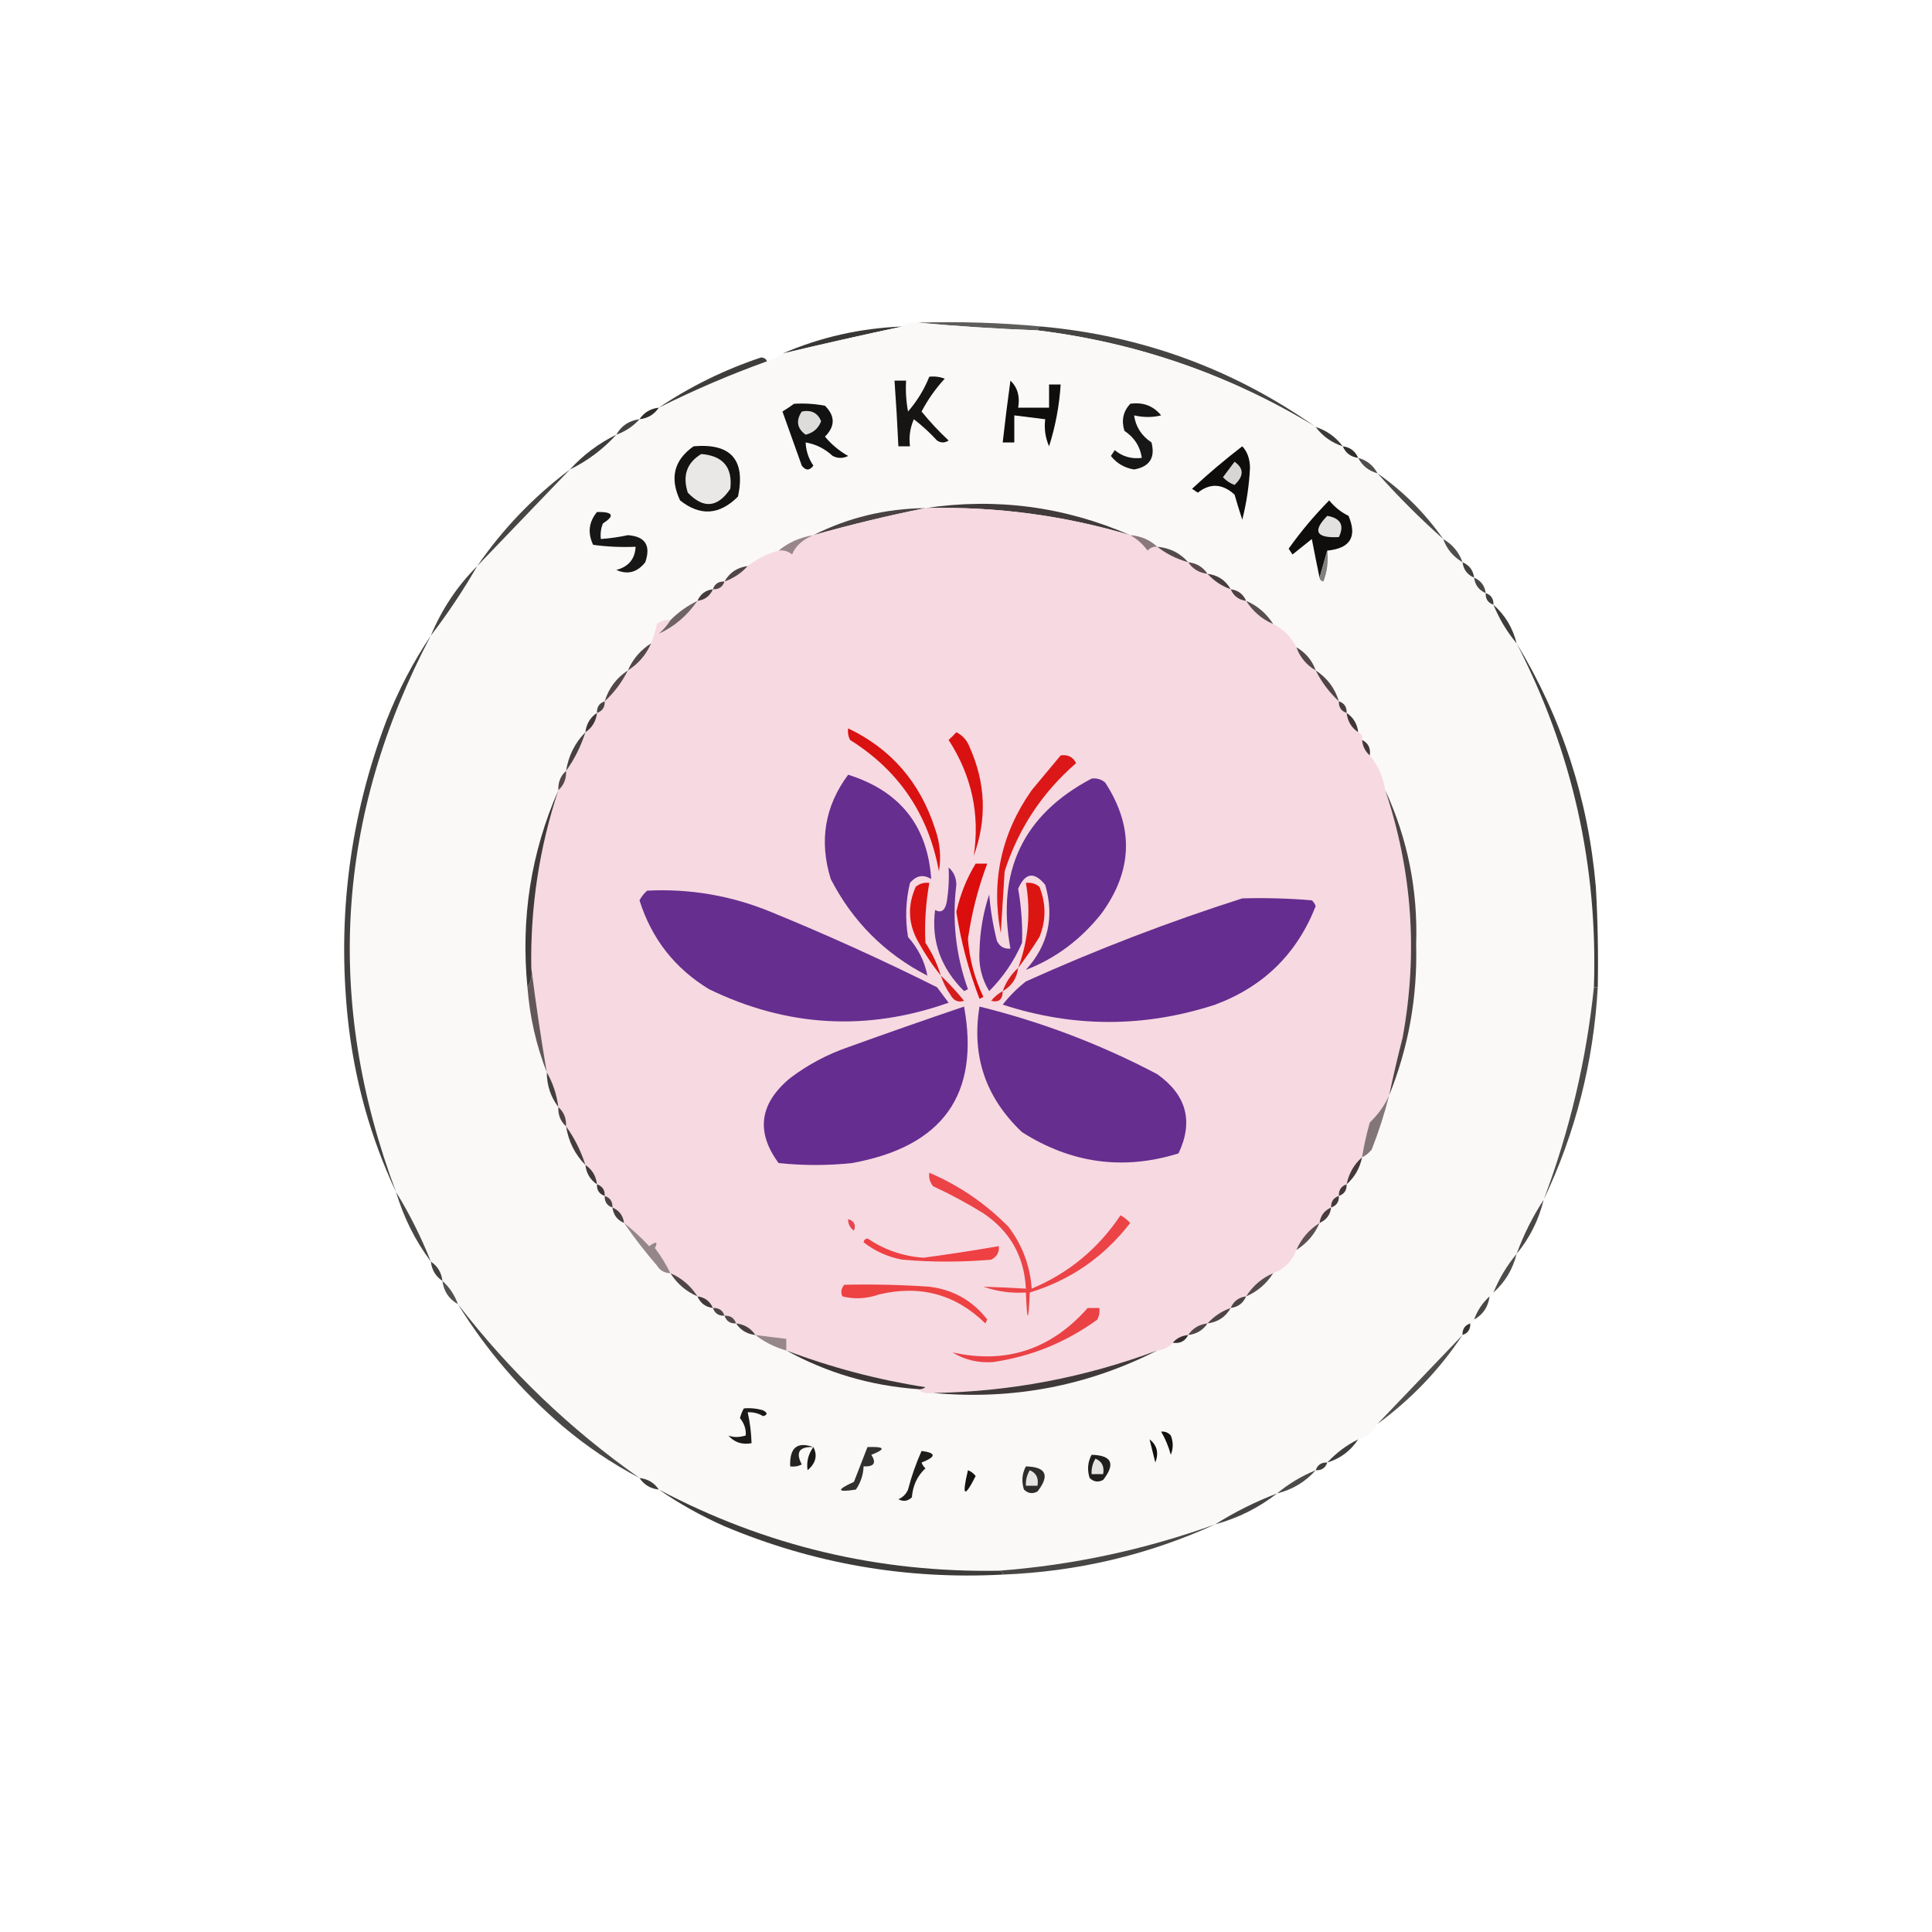 <?xml version="1.0" encoding="UTF-8"?> <svg xmlns="http://www.w3.org/2000/svg" xmlns:xlink="http://www.w3.org/1999/xlink" width="500px" height="500px" style="shape-rendering:geometricPrecision; text-rendering:geometricPrecision; image-rendering:optimizeQuality; fill-rule:evenodd; clip-rule:evenodd"><g><path style="opacity:1" fill="#5e5d5b" d="M 237.5,83.5 C 248.346,83.172 259.013,83.506 269.5,84.5C 268.833,84.5 268.5,84.833 268.5,85.5C 257.997,85.101 247.664,84.435 237.5,83.5 Z"></path></g><g><path style="opacity:1" fill="#383736" d="M 233.5,84.5 C 223.268,86.683 212.935,89.016 202.5,91.5C 212.28,87.274 222.613,84.941 233.5,84.5 Z"></path></g><g><path style="opacity:1" fill="#464443" d="M 268.5,85.5 C 268.5,84.833 268.833,84.5 269.5,84.5C 295.61,86.866 319.277,95.533 340.5,110.5C 318.345,97.003 294.345,88.67 268.5,85.5 Z"></path></g><g><path style="opacity:1" fill="#faf9f7" d="M 237.5,83.5 C 247.664,84.435 257.997,85.101 268.5,85.5C 294.345,88.67 318.345,97.003 340.5,110.5C 342.296,112.9 344.63,114.567 347.5,115.5C 348.262,117.262 349.596,118.262 351.5,118.5C 352.539,120.531 354.205,121.864 356.5,122.5C 361.785,128.452 367.452,134.119 373.5,139.5C 374.419,142.089 376.086,144.089 378.5,145.5C 378.738,147.404 379.738,148.738 381.5,149.5C 381.738,151.404 382.738,152.738 384.5,153.5C 384.427,155.027 385.094,156.027 386.5,156.5C 388,160.173 390,163.506 392.5,166.5C 406.886,194.383 413.553,224.049 412.5,255.5C 410.554,274.288 406.221,292.622 399.5,310.5C 396.659,314.849 394.326,319.516 392.5,324.5C 390,327.494 388,330.827 386.5,334.5C 386.5,335.167 386.167,335.5 385.5,335.5C 383.674,337.147 382.34,339.147 381.5,341.5C 381.5,342.167 381.167,342.5 380.5,342.5C 379.094,342.973 378.427,343.973 378.5,345.5C 371.194,353.14 363.861,360.807 356.5,368.5C 355.421,370.543 353.754,371.876 351.5,372.5C 348.467,374.016 345.8,376.016 343.5,378.5C 341.973,378.427 340.973,379.094 340.5,380.5C 336.827,382 333.494,384 330.5,386.5C 324.849,388.659 319.516,391.326 314.5,394.5C 296.26,401.064 277.594,405.064 258.5,406.5C 227.322,407.038 197.989,400.038 170.5,385.5C 169.341,383.75 167.674,382.75 165.5,382.5C 147.579,369.914 131.912,354.914 118.5,337.5C 117.66,335.147 116.326,333.147 114.5,331.5C 114.25,329.326 113.25,327.659 111.5,326.5C 109.008,320.182 106.008,314.182 102.5,308.5C 83.946,259.129 86.946,211.129 111.5,164.5C 115.885,158.777 119.885,152.777 123.5,146.5C 131.472,138.193 139.472,129.86 147.5,121.5C 152.071,119.262 156.071,116.262 159.5,112.5C 161.853,111.66 163.853,110.326 165.5,108.5C 167.674,108.25 169.341,107.25 170.5,105.5C 179.601,100.949 188.935,96.949 198.5,93.5C 199.995,93.011 201.329,92.345 202.5,91.5C 212.935,89.016 223.268,86.683 233.5,84.5C 234.568,83.566 235.901,83.232 237.5,83.5 Z"></path></g><g><path style="opacity:1" fill="#0f0e0d" d="M 261.5,98.5 C 263.344,100.279 264.01,102.612 263.5,105.5C 266.167,105.5 268.833,105.5 271.5,105.5C 271.5,103.5 271.5,101.5 271.5,99.5C 272.5,99.5 273.5,99.5 274.5,99.5C 274.15,104.973 273.15,110.306 271.5,115.5C 270.526,113.257 270.192,110.924 270.5,108.5C 267.833,108.167 265.167,107.833 262.5,107.5C 262.5,109.833 262.5,112.167 262.5,114.5C 261.5,114.5 260.5,114.5 259.5,114.5C 260.094,109.154 260.761,103.82 261.5,98.5 Z"></path></g><g><path style="opacity:1" fill="#3f3d3c" d="M 198.5,93.5 C 188.935,96.949 179.601,100.949 170.5,105.5C 178.657,100.005 187.491,95.672 197,92.5C 197.765,92.57 198.265,92.903 198.5,93.5 Z"></path></g><g><path style="opacity:1" fill="#131212" d="M 205.5,104.5 C 208.187,104.336 210.854,104.503 213.5,105C 216.167,107.667 216.167,110.333 213.5,113C 215.208,115.043 217.208,116.71 219.5,118C 218.167,118.667 216.833,118.667 215.5,118C 213.473,116.121 211.14,114.954 208.5,114.5C 208.586,116.677 209.253,118.677 210.5,120.5C 209.5,121.833 208.5,121.833 207.5,120.5C 205.832,115.822 204.165,111.155 202.5,106.5C 203.602,105.824 204.602,105.158 205.5,104.5 Z"></path></g><g><path style="opacity:1" fill="#161514" d="M 240.5,97.5 C 241.873,97.343 243.207,97.51 244.5,98C 242.131,100.57 240.131,103.404 238.5,106.5C 240.65,109.151 242.983,111.651 245.5,114C 244.5,114.667 243.5,114.667 242.5,114C 240.65,111.982 238.65,110.149 236.5,108.5C 235.526,110.743 235.192,113.076 235.5,115.5C 234.5,115.5 233.5,115.5 232.5,115.5C 232.24,109.828 231.907,104.161 231.5,98.5C 232.5,98.5 233.5,98.5 234.5,98.5C 234.336,101.187 234.503,103.854 235,106.5C 237.358,103.778 239.191,100.778 240.5,97.5 Z"></path></g><g><path style="opacity:1" fill="#2d2c2a" d="M 170.5,105.5 C 169.341,107.25 167.674,108.25 165.5,108.5C 166.659,106.75 168.326,105.75 170.5,105.5 Z"></path></g><g><path style="opacity:1" fill="#dddcdb" d="M 207.5,106.5 C 209.948,106.01 211.615,106.843 212.5,109C 211.831,110.847 210.497,112.014 208.5,112.5C 206.261,110.867 205.928,108.867 207.5,106.5 Z"></path></g><g><path style="opacity:1" fill="#454342" d="M 165.5,108.5 C 163.853,110.326 161.853,111.66 159.5,112.5C 160.802,110.178 162.802,108.845 165.5,108.5 Z"></path></g><g><path style="opacity:1" fill="#3c3a39" d="M 340.5,110.5 C 343.37,111.433 345.704,113.1 347.5,115.5C 344.63,114.567 342.296,112.9 340.5,110.5 Z"></path></g><g><path style="opacity:1" fill="#181717" d="M 292.5,104.5 C 295.798,104.016 298.464,105.016 300.5,107.5C 298.282,108.057 295.949,108.057 293.5,107.5C 293.918,110.439 295.418,112.772 298,114.5C 299.025,118.45 297.525,120.783 293.5,121.5C 291.016,121.094 289.016,119.927 287.5,118C 287.833,117.5 288.167,117 288.5,116.5C 290.51,118.171 292.843,118.838 295.5,118.5C 295.082,115.561 293.582,113.228 291,111.5C 290.167,108.829 290.667,106.496 292.5,104.5 Z"></path></g><g><path style="opacity:1" fill="#312f2e" d="M 347.5,115.5 C 349.404,115.738 350.738,116.738 351.5,118.5C 349.596,118.262 348.262,117.262 347.5,115.5 Z"></path></g><g><path style="opacity:1" fill="#3d3c3b" d="M 159.5,112.5 C 156.071,116.262 152.071,119.262 147.5,121.5C 150.929,117.738 154.929,114.738 159.5,112.5 Z"></path></g><g><path style="opacity:1" fill="#141312" d="M 179.5,115.5 C 189.157,114.658 192.99,118.991 191,128.5C 186.209,133.311 181.209,133.644 176,129.5C 173.267,123.722 174.434,119.056 179.5,115.5 Z"></path></g><g><path style="opacity:1" fill="#504d4c" d="M 351.5,118.5 C 353.754,119.124 355.421,120.457 356.5,122.5C 354.205,121.864 352.539,120.531 351.5,118.5 Z"></path></g><g><path style="opacity:1" fill="#e9e8e7" d="M 181.5,117.5 C 187.134,117.963 189.634,120.963 189,126.5C 185.728,131.403 182.061,131.737 178,127.5C 176.581,123.082 177.748,119.749 181.5,117.5 Z"></path></g><g><path style="opacity:1" fill="#0f0d0c" d="M 321.5,115.5 C 322.787,116.871 323.453,118.705 323.5,121C 323.283,125.57 322.616,130.07 321.5,134.5C 320.779,132.314 320.113,130.147 319.5,128C 316.355,125.149 313.188,124.982 310,127.5C 309.5,127.167 309,126.833 308.5,126.5C 312.719,122.578 317.052,118.911 321.5,115.5 Z"></path></g><g><path style="opacity:1" fill="#d7d6d4" d="M 319.5,119.5 C 321.951,121.21 321.951,123.21 319.5,125.5C 318.328,125.081 317.328,124.415 316.5,123.5C 317.524,122.148 318.524,120.815 319.5,119.5 Z"></path></g><g><path style="opacity:1" fill="#4c4a49" d="M 356.5,122.5 C 363.167,127.167 368.833,132.833 373.5,139.5C 367.452,134.119 361.785,128.452 356.5,122.5 Z"></path></g><g><path style="opacity:1" fill="#474544" d="M 147.5,121.5 C 139.472,129.86 131.472,138.193 123.5,146.5C 130.126,136.874 138.126,128.54 147.5,121.5 Z"></path></g><g><path style="opacity:1" fill="#494142" d="M 239.5,131.5 C 229.851,133.434 220.185,135.768 210.5,138.5C 219.522,133.946 229.188,131.613 239.5,131.5 Z"></path></g><g><path style="opacity:1" fill="#413a3b" d="M 239.5,131.5 C 257.811,128.761 275.478,131.094 292.5,138.5C 275.231,133.353 257.564,131.02 239.5,131.5 Z"></path></g><g><path style="opacity:1" fill="#181717" d="M 154.5,132.5 C 158.701,132.442 159.201,133.442 156,135.5C 155.51,136.793 155.343,138.127 155.5,139.5C 157.848,139.33 160.182,138.997 162.5,138.5C 166.989,138.833 168.489,141.167 167,145.5C 164.934,148.132 162.434,148.799 159.5,147.5C 162.663,146.676 164.33,144.676 164.5,141.5C 160.818,141.665 157.152,141.499 153.5,141C 152.041,137.929 152.374,135.096 154.5,132.5 Z"></path></g><g><path style="opacity:1" fill="#f7d9e1" d="M 239.5,131.5 C 257.564,131.02 275.231,133.353 292.5,138.5C 294.25,139.473 295.75,140.807 297,142.5C 297.671,141.748 298.504,141.414 299.5,141.5C 301.849,143.341 304.515,144.674 307.5,145.5C 308.659,147.25 310.326,148.25 312.5,148.5C 314.147,150.326 316.147,151.66 318.5,152.5C 319.262,154.262 320.596,155.262 322.5,155.5C 324.239,158.243 326.573,160.243 329.5,161.5C 332.167,162.833 334.167,164.833 335.5,167.5C 336.419,170.089 338.086,172.089 340.5,173.5C 342.016,176.533 344.016,179.2 346.5,181.5C 346.427,183.027 347.094,184.027 348.5,184.5C 348.75,186.674 349.75,188.341 351.5,189.5C 352.338,189.842 352.672,190.508 352.5,191.5C 352.66,193.153 353.326,194.486 354.5,195.5C 356.625,198.088 357.958,201.088 358.5,204.5C 365.484,225.36 366.984,246.694 363,268.5C 361.725,273.487 360.559,278.487 359.5,283.5C 358.333,286.079 356.666,288.413 354.5,290.5C 353.647,293.478 352.981,296.478 352.5,299.5C 350.412,301.336 349.079,303.669 348.5,306.5C 347.094,306.973 346.427,307.973 346.5,309.5C 345.094,309.973 344.427,310.973 344.5,312.5C 342.738,313.262 341.738,314.596 341.5,316.5C 338.757,318.239 336.757,320.573 335.5,323.5C 334.386,326.404 332.386,328.404 329.5,329.5C 326.573,330.757 324.239,332.757 322.5,335.5C 320.596,335.738 319.262,336.738 318.5,338.5C 316.147,339.34 314.147,340.674 312.5,342.5C 310.326,342.75 308.659,343.75 307.5,345.5C 305.847,345.66 304.514,346.326 303.5,347.5C 302.486,348.674 301.153,349.34 299.5,349.5C 280.706,356.514 261.373,360.181 241.5,360.5C 239.901,360.768 238.568,360.434 237.5,359.5C 238.239,359.631 238.906,359.464 239.5,359C 227.137,357.076 215.137,353.91 203.5,349.5C 203.5,348.5 203.5,347.5 203.5,346.5C 200.833,346.167 198.167,345.833 195.5,345.5C 194.341,343.75 192.674,342.75 190.5,342.5C 190.027,341.094 189.027,340.427 187.5,340.5C 187.027,339.094 186.027,338.427 184.5,338.5C 183.738,336.738 182.404,335.738 180.5,335.5C 178.761,332.757 176.427,330.757 173.5,329.5C 172.383,327.196 171.05,325.029 169.5,323C 170.34,321.334 169.84,321.167 168,322.5C 165.963,320.294 163.797,318.294 161.5,316.5C 161.262,314.596 160.262,313.262 158.5,312.5C 158.573,310.973 157.906,309.973 156.5,309.5C 156.573,307.973 155.906,306.973 154.5,306.5C 154.25,304.326 153.25,302.659 151.5,301.5C 150.341,297.849 148.674,294.515 146.5,291.5C 146.598,289.447 145.931,287.78 144.5,286.5C 144.072,283.215 143.072,280.215 141.5,277.5C 139.962,268.393 138.628,259.393 137.5,250.5C 137.236,234.753 139.569,219.42 144.5,204.5C 145.931,203.22 146.598,201.553 146.5,199.5C 148.674,196.485 150.341,193.151 151.5,189.5C 153.25,188.341 154.25,186.674 154.5,184.5C 155.906,184.027 156.573,183.027 156.5,181.5C 158.984,179.2 160.984,176.533 162.5,173.5C 165.243,171.761 167.243,169.427 168.5,166.5C 169.148,164.914 169.648,163.247 170,161.5C 171.011,160.663 172.178,160.33 173.5,160.5C 172.71,161.794 171.71,162.961 170.5,164C 174.481,162.206 177.814,159.373 180.5,155.5C 182.404,155.262 183.738,154.262 184.5,152.5C 186.027,152.573 187.027,151.906 187.5,150.5C 189.853,149.66 191.853,148.326 193.5,146.5C 195.891,144.638 198.558,143.304 201.5,142.5C 202.822,142.33 203.989,142.663 205,143.5C 205.826,141.375 207.659,139.708 210.5,138.5C 220.185,135.768 229.851,133.434 239.5,131.5 Z"></path></g><g><path style="opacity:1" fill="#0f0e0d" d="M 343.5,142.5 C 342.833,144.833 342.167,147.167 341.5,149.5C 340.834,146.311 340.167,142.977 339.5,139.5C 337.833,140.833 336.167,142.167 334.5,143.5C 334.167,143 333.833,142.5 333.5,142C 336.639,137.574 340.139,133.407 344,129.5C 345.378,131.213 347.045,132.547 349,133.5C 351.289,138.913 349.456,141.913 343.5,142.5 Z"></path></g><g><path style="opacity:1" fill="#e2e1e0" d="M 343.5,133.5 C 346.966,134.109 347.966,135.942 346.5,139C 340.591,139.306 339.591,137.473 343.5,133.5 Z"></path></g><g><path style="opacity:1" fill="#98868a" d="M 210.5,138.5 C 207.659,139.708 205.826,141.375 205,143.5C 203.989,142.663 202.822,142.33 201.5,142.5C 204.088,140.375 207.088,139.042 210.5,138.5 Z"></path></g><g><path style="opacity:1" fill="#89797c" d="M 292.5,138.5 C 295.241,138.707 297.574,139.707 299.5,141.5C 298.504,141.414 297.671,141.748 297,142.5C 295.75,140.807 294.25,139.473 292.5,138.5 Z"></path></g><g><path style="opacity:1" fill="#524a4b" d="M 299.5,141.5 C 302.754,141.794 305.421,143.127 307.5,145.5C 304.515,144.674 301.849,143.341 299.5,141.5 Z"></path></g><g><path style="opacity:1" fill="#4f4d4c" d="M 373.5,139.5 C 375.914,140.911 377.581,142.911 378.5,145.5C 376.086,144.089 374.419,142.089 373.5,139.5 Z"></path></g><g><path style="opacity:1" fill="#584a4c" d="M 307.5,145.5 C 309.674,145.75 311.341,146.75 312.5,148.5C 310.326,148.25 308.659,147.25 307.5,145.5 Z"></path></g><g><path style="opacity:1" fill="#42403e" d="M 378.5,145.5 C 380.262,146.262 381.262,147.596 381.5,149.5C 379.738,148.738 378.738,147.404 378.5,145.5 Z"></path></g><g><path style="opacity:1" fill="#4f4647" d="M 193.5,146.5 C 191.853,148.326 189.853,149.66 187.5,150.5C 188.802,148.178 190.802,146.845 193.5,146.5 Z"></path></g><g><path style="opacity:1" fill="#82807f" d="M 343.5,142.5 C 343.813,145.247 343.48,147.914 342.5,150.5C 341.893,150.376 341.56,150.043 341.5,149.5C 342.167,147.167 342.833,144.833 343.5,142.5 Z"></path></g><g><path style="opacity:1" fill="#463e3f" d="M 312.5,148.5 C 315.198,148.845 317.198,150.178 318.5,152.5C 316.147,151.66 314.147,150.326 312.5,148.5 Z"></path></g><g><path style="opacity:1" fill="#484746" d="M 381.5,149.5 C 383.262,150.262 384.262,151.596 384.5,153.5C 382.738,152.738 381.738,151.404 381.5,149.5 Z"></path></g><g><path style="opacity:1" fill="#514446" d="M 187.5,150.5 C 187.027,151.906 186.027,152.573 184.5,152.5C 184.973,151.094 185.973,150.427 187.5,150.5 Z"></path></g><g><path style="opacity:1" fill="#453c3d" d="M 184.5,152.5 C 183.738,154.262 182.404,155.262 180.5,155.5C 181.262,153.738 182.596,152.738 184.5,152.5 Z"></path></g><g><path style="opacity:1" fill="#4b4142" d="M 318.5,152.5 C 320.404,152.738 321.738,153.738 322.5,155.5C 320.596,155.262 319.262,154.262 318.5,152.5 Z"></path></g><g><path style="opacity:1" fill="#413f3e" d="M 384.5,153.5 C 385.906,153.973 386.573,154.973 386.5,156.5C 385.094,156.027 384.427,155.027 384.5,153.5 Z"></path></g><g><path style="opacity:1" fill="#454341" d="M 123.5,146.5 C 119.885,152.777 115.885,158.777 111.5,164.5C 114.331,157.679 118.331,151.679 123.5,146.5 Z"></path></g><g><path style="opacity:1" fill="#574f4f" d="M 322.5,155.5 C 325.427,156.757 327.761,158.757 329.5,161.5C 326.573,160.243 324.239,158.243 322.5,155.5 Z"></path></g><g><path style="opacity:1" fill="#3d3c3a" d="M 386.5,156.5 C 389.502,159.161 391.502,162.495 392.5,166.5C 390,163.506 388,160.173 386.5,156.5 Z"></path></g><g><path style="opacity:1" fill="#6f6365" d="M 180.5,155.5 C 177.814,159.373 174.481,162.206 170.5,164C 171.71,162.961 172.71,161.794 173.5,160.5C 175.573,158.42 177.907,156.754 180.5,155.5 Z"></path></g><g><path style="opacity:1" fill="#524749" d="M 168.5,166.5 C 167.243,169.427 165.243,171.761 162.5,173.5C 163.757,170.573 165.757,168.239 168.5,166.5 Z"></path></g><g><path style="opacity:1" fill="#534749" d="M 335.5,167.5 C 337.914,168.911 339.581,170.911 340.5,173.5C 338.086,172.089 336.419,170.089 335.5,167.5 Z"></path></g><g><path style="opacity:1" fill="#504546" d="M 340.5,173.5 C 343.471,175.443 345.471,178.109 346.5,181.5C 344.016,179.2 342.016,176.533 340.5,173.5 Z"></path></g><g><path style="opacity:1" fill="#544749" d="M 162.5,173.5 C 160.984,176.533 158.984,179.2 156.5,181.5C 157.529,178.109 159.529,175.443 162.5,173.5 Z"></path></g><g><path style="opacity:1" fill="#403f3d" d="M 392.5,166.5 C 404.199,185.768 411.033,206.768 413,229.5C 413.5,238.16 413.666,246.827 413.5,255.5C 413.167,255.5 412.833,255.5 412.5,255.5C 413.553,224.049 406.886,194.383 392.5,166.5 Z"></path></g><g><path style="opacity:1" fill="#494444" d="M 156.5,181.5 C 156.573,183.027 155.906,184.027 154.5,184.5C 154.427,182.973 155.094,181.973 156.5,181.5 Z"></path></g><g><path style="opacity:1" fill="#453d3e" d="M 346.5,181.5 C 347.906,181.973 348.573,182.973 348.5,184.5C 347.094,184.027 346.427,183.027 346.5,181.5 Z"></path></g><g><path style="opacity:1" fill="#403537" d="M 154.5,184.5 C 154.25,186.674 153.25,188.341 151.5,189.5C 151.75,187.326 152.75,185.659 154.5,184.5 Z"></path></g><g><path style="opacity:1" fill="#413637" d="M 348.5,184.5 C 350.25,185.659 351.25,187.326 351.5,189.5C 349.75,188.341 348.75,186.674 348.5,184.5 Z"></path></g><g><path style="opacity:1" fill="#434140" d="M 111.5,164.5 C 86.946,211.129 83.946,259.129 102.5,308.5C 95.835,294.321 91.669,279.321 90,263.5C 87.258,237.027 90.591,211.361 100,186.5C 103.083,178.664 106.916,171.33 111.5,164.5 Z"></path></g><g><path style="opacity:1" fill="#d91111" d="M 219.5,188.5 C 230.619,193.802 238.119,202.468 242,214.5C 243.277,218.097 243.61,221.764 243,225.5C 240.3,210.755 232.633,199.422 220,191.5C 219.517,190.552 219.351,189.552 219.5,188.5 Z"></path></g><g><path style="opacity:1" fill="#44373a" d="M 352.5,191.5 C 354.104,192.287 354.771,193.62 354.5,195.5C 353.326,194.486 352.66,193.153 352.5,191.5 Z"></path></g><g><path style="opacity:1" fill="#484041" d="M 151.5,189.5 C 150.341,193.151 148.674,196.485 146.5,199.5C 147.127,195.58 148.793,192.247 151.5,189.5 Z"></path></g><g><path style="opacity:1" fill="#da1111" d="M 247.5,189.5 C 249.173,190.343 250.34,191.676 251,193.5C 255.106,202.743 255.439,212.076 252,221.5C 253.643,210.73 251.476,200.73 245.5,191.5C 246.243,190.818 246.909,190.151 247.5,189.5 Z"></path></g><g><path style="opacity:1" fill="#55474a" d="M 146.5,199.5 C 146.598,201.553 145.931,203.22 144.5,204.5C 144.402,202.447 145.069,200.78 146.5,199.5 Z"></path></g><g><path style="opacity:1" fill="#3f3939" d="M 144.5,204.5 C 139.569,219.42 137.236,234.753 137.5,250.5C 137.784,252.415 137.451,254.081 136.5,255.5C 134.752,237.66 137.419,220.66 144.5,204.5 Z"></path></g><g><path style="opacity:1" fill="#652e8f" d="M 219.5,200.5 C 232.886,204.703 240.052,213.703 241,227.5C 238.956,226.228 237.122,226.561 235.5,228.5C 234.39,233.111 234.223,237.778 235,242.5C 237.645,245.492 239.312,248.825 240,252.5C 229,246.833 220.667,238.5 215,227.5C 211.953,217.638 213.453,208.638 219.5,200.5 Z"></path></g><g><path style="opacity:1" fill="#652e8f" d="M 282.5,201.5 C 283.822,201.33 284.989,201.663 286,202.5C 293.519,214.007 293.186,225.34 285,236.5C 279.638,243.224 273.138,248.058 265.5,251C 271.265,244.654 272.932,237.321 270.5,229C 267.657,225.5 265.323,225.834 263.5,230C 264.324,234.741 264.657,239.408 264.5,244C 262.449,248.714 259.615,252.881 256,256.5C 254.055,253.323 253.221,249.823 253.5,246C 253.613,241.046 254.447,236.213 256,231.5C 256.34,235.558 257.007,239.558 258,243.5C 258.71,244.973 259.876,245.64 261.5,245.5C 257.816,225.481 264.816,210.815 282.5,201.5 Z"></path></g><g><path style="opacity:1" fill="#db1817" d="M 274.5,195.5 C 276.346,195.222 277.68,195.889 278.5,197.5C 269.719,205.112 263.553,214.446 260,225.5C 259.667,230.833 259.333,236.167 259,241.5C 256.442,228.064 259.108,215.73 267,204.5C 269.508,201.469 272.008,198.469 274.5,195.5 Z"></path></g><g><path style="opacity:1" fill="#652e8f" d="M 167.5,230.5 C 178.572,229.948 189.238,231.781 199.5,236C 214.071,241.952 228.404,248.452 242.5,255.5C 243.5,256.833 244.5,258.167 245.5,259.5C 224.365,266.971 203.698,265.804 183.5,256C 174.634,250.612 168.634,242.946 165.5,233C 166.056,231.989 166.722,231.156 167.5,230.5 Z"></path></g><g><path style="opacity:1" fill="#db0d0d" d="M 252.5,223.5 C 253.5,223.5 254.5,223.5 255.5,223.5C 253.132,229.779 251.465,236.279 250.5,243C 250.9,248.268 252.233,253.268 254.5,258C 254.167,258.167 253.833,258.333 253.5,258.5C 250.675,251.163 248.675,243.663 247.5,236C 248.483,231.538 250.15,227.371 252.5,223.5 Z"></path></g><g><path style="opacity:1" fill="#db1612" d="M 263.5,250.5 C 266.14,243.353 266.806,236.02 265.5,228.5C 266.822,228.33 267.989,228.663 269,229.5C 270.747,233.868 270.747,238.202 269,242.5C 267.252,245.291 265.419,247.958 263.5,250.5 Z"></path></g><g><path style="opacity:1" fill="#db1311" d="M 243.5,252.5 C 241.275,249.738 239.275,246.738 237.5,243.5C 235.019,238.933 234.852,234.266 237,229.5C 238.011,228.663 239.178,228.33 240.5,228.5C 239.579,233.735 239.246,238.902 239.5,244C 241.246,246.659 242.58,249.492 243.5,252.5 Z"></path></g><g><path style="opacity:1" fill="#652d8f" d="M 321.5,232.5 C 327.509,232.334 333.509,232.501 339.5,233C 339.957,233.414 340.291,233.914 340.5,234.5C 335.66,246.839 326.994,255.339 314.5,260C 296.161,265.972 277.827,265.972 259.5,260C 261.289,257.721 263.289,255.721 265.5,254C 283.857,245.719 302.524,238.553 321.5,232.5 Z"></path></g><g><path style="opacity:1" fill="#68328f" d="M 245.5,224.5 C 246.809,225.624 247.475,227.124 247.5,229C 246.363,238.237 247.363,247.237 250.5,256C 250.167,256.167 249.833,256.333 249.5,256.5C 243.459,250.483 240.959,243.483 242,235.5C 243.558,236.345 244.558,235.679 245,233.5C 245.498,230.518 245.665,227.518 245.5,224.5 Z"></path></g><g><path style="opacity:1" fill="#d71c1e" d="M 263.5,250.5 C 263.155,253.198 261.822,255.198 259.5,256.5C 260.34,254.147 261.674,252.147 263.5,250.5 Z"></path></g><g><path style="opacity:1" fill="#d41d1e" d="M 243.5,252.5 C 245.6,254.498 247.6,256.665 249.5,259C 248.004,259.507 246.837,259.007 246,257.5C 244.906,255.922 244.072,254.255 243.5,252.5 Z"></path></g><g><path style="opacity:1" fill="#d62023" d="M 259.5,256.5 C 259.489,258.686 258.489,259.519 256.5,259C 257.373,257.955 258.373,257.122 259.5,256.5 Z"></path></g><g><path style="opacity:1" fill="#625759" d="M 137.5,250.5 C 138.628,259.393 139.962,268.393 141.5,277.5C 138.776,270.53 137.109,263.196 136.5,255.5C 137.451,254.081 137.784,252.415 137.5,250.5 Z"></path></g><g><path style="opacity:1" fill="#652d8f" d="M 249.5,260.5 C 253.65,283.248 243.983,296.748 220.5,301C 214.167,301.667 207.833,301.667 201.5,301C 195.549,292.918 196.549,285.585 204.5,279C 209.055,275.555 214.055,272.888 219.5,271C 229.571,267.367 239.571,263.867 249.5,260.5 Z"></path></g><g><path style="opacity:1" fill="#652e8f" d="M 253.5,260.5 C 269.573,264.468 284.906,270.301 299.5,278C 307.082,283.398 308.915,290.231 305,298.5C 290.751,302.934 277.251,301.1 264.5,293C 255.065,284.082 251.398,273.249 253.5,260.5 Z"></path></g><g><path style="opacity:1" fill="#4b4344" d="M 358.5,204.5 C 364.306,217.079 366.972,230.412 366.5,244.5C 366.842,258.125 364.509,271.125 359.5,283.5C 360.559,278.487 361.725,273.487 363,268.5C 366.984,246.694 365.484,225.36 358.5,204.5 Z"></path></g><g><path style="opacity:1" fill="#454040" d="M 141.5,277.5 C 143.072,280.215 144.072,283.215 144.5,286.5C 142.528,283.916 141.528,280.916 141.5,277.5 Z"></path></g><g><path style="opacity:1" fill="#4c4a49" d="M 412.5,255.5 C 412.833,255.5 413.167,255.5 413.5,255.5C 412.408,274.871 407.741,293.204 399.5,310.5C 406.221,292.622 410.554,274.288 412.5,255.5 Z"></path></g><g><path style="opacity:1" fill="#4d4143" d="M 144.5,286.5 C 145.931,287.78 146.598,289.447 146.5,291.5C 145.069,290.22 144.402,288.553 144.5,286.5 Z"></path></g><g><path style="opacity:1" fill="#837678" d="M 359.5,283.5 C 358.306,288.233 356.806,292.899 355,297.5C 354.292,298.381 353.458,299.047 352.5,299.5C 352.981,296.478 353.647,293.478 354.5,290.5C 356.666,288.413 358.333,286.079 359.5,283.5 Z"></path></g><g><path style="opacity:1" fill="#443c3d" d="M 146.5,291.5 C 148.674,294.515 150.341,297.849 151.5,301.5C 148.793,298.753 147.127,295.42 146.5,291.5 Z"></path></g><g><path style="opacity:1" fill="#42393a" d="M 151.5,301.5 C 153.25,302.659 154.25,304.326 154.5,306.5C 152.75,305.341 151.75,303.674 151.5,301.5 Z"></path></g><g><path style="opacity:1" fill="#43383a" d="M 352.5,299.5 C 351.921,302.331 350.588,304.664 348.5,306.5C 349.079,303.669 350.412,301.336 352.5,299.5 Z"></path></g><g><path style="opacity:1" fill="#403637" d="M 154.5,306.5 C 155.906,306.973 156.573,307.973 156.5,309.5C 155.094,309.027 154.427,308.027 154.5,306.5 Z"></path></g><g><path style="opacity:1" fill="#43393a" d="M 348.5,306.5 C 348.573,308.027 347.906,309.027 346.5,309.5C 346.427,307.973 347.094,306.973 348.5,306.5 Z"></path></g><g><path style="opacity:1" fill="#494746" d="M 102.5,308.5 C 106.008,314.182 109.008,320.182 111.5,326.5C 107.46,321.086 104.46,315.086 102.5,308.5 Z"></path></g><g><path style="opacity:1" fill="#4d4143" d="M 156.5,309.5 C 157.906,309.973 158.573,310.973 158.5,312.5C 157.094,312.027 156.427,311.027 156.5,309.5 Z"></path></g><g><path style="opacity:1" fill="#443b3c" d="M 346.5,309.5 C 346.573,311.027 345.906,312.027 344.5,312.5C 344.427,310.973 345.094,309.973 346.5,309.5 Z"></path></g><g><path style="opacity:1" fill="#473e3f" d="M 158.5,312.5 C 160.262,313.262 161.262,314.596 161.5,316.5C 159.738,315.738 158.738,314.404 158.5,312.5 Z"></path></g><g><path style="opacity:1" fill="#483d3e" d="M 344.5,312.5 C 344.262,314.404 343.262,315.738 341.5,316.5C 341.738,314.596 342.738,313.262 344.5,312.5 Z"></path></g><g><path style="opacity:1" fill="#e7444d" d="M 219.5,315.5 C 221.085,316.002 221.585,317.002 221,318.5C 219.961,317.756 219.461,316.756 219.5,315.5 Z"></path></g><g><path style="opacity:1" fill="#5c4f51" d="M 341.5,316.5 C 340.243,319.427 338.243,321.761 335.5,323.5C 336.757,320.573 338.757,318.239 341.5,316.5 Z"></path></g><g><path style="opacity:1" fill="#494645" d="M 399.5,310.5 C 398.207,315.753 395.874,320.419 392.5,324.5C 394.326,319.516 396.659,314.849 399.5,310.5 Z"></path></g><g><path style="opacity:1" fill="#958689" d="M 161.5,316.5 C 163.797,318.294 165.963,320.294 168,322.5C 169.84,321.167 170.34,321.334 169.5,323C 171.05,325.029 172.383,327.196 173.5,329.5C 171.983,329.489 170.816,328.823 170,327.5C 166.927,323.939 164.094,320.272 161.5,316.5 Z"></path></g><g><path style="opacity:1" fill="#ef4043" d="M 223.5,321.5 C 223.56,320.957 223.893,320.624 224.5,320.5C 228.853,323.452 233.687,325.118 239,325.5C 245.533,324.621 252.033,323.621 258.5,322.5C 258.64,324.124 257.973,325.29 256.5,326C 248.833,326.667 241.167,326.667 233.5,326C 229.764,325.297 226.431,323.797 223.5,321.5 Z"></path></g><g><path style="opacity:1" fill="#434240" d="M 111.5,326.5 C 113.25,327.659 114.25,329.326 114.5,331.5C 112.75,330.341 111.75,328.674 111.5,326.5 Z"></path></g><g><path style="opacity:1" fill="#4d4c4a" d="M 392.5,324.5 C 391.502,328.505 389.502,331.839 386.5,334.5C 388,330.827 390,327.494 392.5,324.5 Z"></path></g><g><path style="opacity:1" fill="#504647" d="M 173.5,329.5 C 176.427,330.757 178.761,332.757 180.5,335.5C 177.573,334.243 175.239,332.243 173.5,329.5 Z"></path></g><g><path style="opacity:1" fill="#535150" d="M 114.5,331.5 C 116.326,333.147 117.66,335.147 118.5,337.5C 116.178,336.198 114.845,334.198 114.5,331.5 Z"></path></g><g><path style="opacity:1" fill="#ed4142" d="M 218.5,332.5 C 225.841,332.334 233.174,332.5 240.5,333C 246.729,333.778 251.729,336.611 255.5,341.5C 255.333,341.833 255.167,342.167 255,342.5C 247.329,334.968 238.162,332.468 227.5,335C 224.277,336.126 221.111,336.293 218,335.5C 217.53,334.423 217.697,333.423 218.5,332.5 Z"></path></g><g><path style="opacity:1" fill="#eb4346" d="M 240.5,303.5 C 248.183,306.771 255.017,311.438 261,317.5C 264.576,322.225 266.576,327.558 267,333.5C 276.519,329.526 284.186,323.192 290,314.5C 290.925,315.047 291.758,315.713 292.5,316.5C 285.72,325.289 277.053,331.289 266.5,334.5C 266.167,342.5 265.833,342.5 265.5,334.5C 261.727,334.737 258.06,334.237 254.5,333C 258.129,333.11 261.796,333.276 265.5,333.5C 265.084,325.169 261.418,318.669 254.5,314C 250.326,311.412 245.993,309.079 241.5,307C 240.663,305.989 240.33,304.822 240.5,303.5 Z"></path></g><g><path style="opacity:1" fill="#544b4c" d="M 329.5,329.5 C 327.761,332.243 325.427,334.243 322.5,335.5C 324.239,332.757 326.573,330.757 329.5,329.5 Z"></path></g><g><path style="opacity:1" fill="#413839" d="M 180.5,335.5 C 182.404,335.738 183.738,336.738 184.5,338.5C 182.596,338.262 181.262,337.262 180.5,335.5 Z"></path></g><g><path style="opacity:1" fill="#4b4444" d="M 322.5,335.5 C 321.738,337.262 320.404,338.262 318.5,338.5C 319.262,336.738 320.596,335.738 322.5,335.5 Z"></path></g><g><path style="opacity:1" fill="#4d4445" d="M 184.5,338.5 C 186.027,338.427 187.027,339.094 187.5,340.5C 185.973,340.573 184.973,339.906 184.5,338.5 Z"></path></g><g><path style="opacity:1" fill="#484745" d="M 385.5,335.5 C 385.155,338.198 383.822,340.198 381.5,341.5C 382.34,339.147 383.674,337.147 385.5,335.5 Z"></path></g><g><path style="opacity:1" fill="#53494a" d="M 187.5,340.5 C 189.027,340.427 190.027,341.094 190.5,342.5C 188.973,342.573 187.973,341.906 187.5,340.5 Z"></path></g><g><path style="opacity:1" fill="#4e4445" d="M 318.5,338.5 C 317.198,340.822 315.198,342.155 312.5,342.5C 314.147,340.674 316.147,339.34 318.5,338.5 Z"></path></g><g><path style="opacity:1" fill="#493f40" d="M 190.5,342.5 C 192.674,342.75 194.341,343.75 195.5,345.5C 193.326,345.25 191.659,344.25 190.5,342.5 Z"></path></g><g><path style="opacity:1" fill="#4e4647" d="M 312.5,342.5 C 311.341,344.25 309.674,345.25 307.5,345.5C 308.659,343.75 310.326,342.75 312.5,342.5 Z"></path></g><g><path style="opacity:1" fill="#363433" d="M 380.5,342.5 C 380.573,344.027 379.906,345.027 378.5,345.5C 378.427,343.973 379.094,342.973 380.5,342.5 Z"></path></g><g><path style="opacity:1" fill="#ea4145" d="M 281.5,338.5 C 282.5,338.5 283.5,338.5 284.5,338.5C 284.649,339.552 284.483,340.552 284,341.5C 275.865,347.405 266.865,351.071 257,352.5C 253.177,352.779 249.677,351.945 246.5,350C 260.345,353.09 272.012,349.257 281.5,338.5 Z"></path></g><g><path style="opacity:1" fill="#4a4847" d="M 118.5,337.5 C 131.912,354.914 147.579,369.914 165.5,382.5C 158.373,378.763 151.706,374.263 145.5,369C 134.769,359.785 125.769,349.285 118.5,337.5 Z"></path></g><g><path style="opacity:1" fill="#97868a" d="M 195.5,345.5 C 198.167,345.833 200.833,346.167 203.5,346.5C 203.5,347.5 203.5,348.5 203.5,349.5C 200.515,348.674 197.849,347.341 195.5,345.5 Z"></path></g><g><path style="opacity:1" fill="#372c2e" d="M 307.5,345.5 C 306.713,347.104 305.38,347.771 303.5,347.5C 304.514,346.326 305.847,345.66 307.5,345.5 Z"></path></g><g><path style="opacity:1" fill="#403939" d="M 299.5,349.5 C 281.371,358.716 262.038,362.382 241.5,360.5C 261.373,360.181 280.706,356.514 299.5,349.5 Z"></path></g><g><path style="opacity:1" fill="#3c3535" d="M 203.5,349.5 C 215.137,353.91 227.137,357.076 239.5,359C 238.906,359.464 238.239,359.631 237.5,359.5C 225.347,358.632 214.014,355.299 203.5,349.5 Z"></path></g><g><path style="opacity:1" fill="#504e4d" d="M 378.5,345.5 C 372.542,354.458 365.209,362.125 356.5,368.5C 363.861,360.807 371.194,353.14 378.5,345.5 Z"></path></g><g><path style="opacity:1" fill="#1b1a19" d="M 192.5,364.5 C 194.199,364.34 195.866,364.506 197.5,365C 198.696,365.654 198.696,366.154 197.5,366.5C 196.264,365.754 194.93,365.421 193.5,365.5C 194.092,368.127 194.425,370.794 194.5,373.5C 192.023,373.949 190.023,373.283 188.5,371.5C 189.756,372.03 191.256,372.03 193,371.5C 193.115,369.893 192.615,368.393 191.5,367C 191.743,366.098 192.077,365.265 192.5,364.5 Z"></path></g><g><path style="opacity:1" fill="#0f0e0d" d="M 297.5,372.5 C 299.441,374.011 299.941,376.011 299,378.5C 298.495,376.482 297.995,374.482 297.5,372.5 Z"></path></g><g><path style="opacity:1" fill="#121110" d="M 300.5,370.5 C 301.496,370.414 302.329,370.748 303,371.5C 303.667,373.167 303.667,374.833 303,376.5C 302.415,374.339 301.582,372.339 300.5,370.5 Z"></path></g><g><path style="opacity:1" fill="#252322" d="M 210.5,374.5 C 206.839,374.35 205.839,375.85 207.5,379C 206.552,379.483 205.552,379.649 204.5,379.5C 204.305,374.669 206.305,373.003 210.5,374.5 Z"></path></g><g><path style="opacity:1" fill="#403e3d" d="M 351.5,372.5 C 349.557,375.471 346.891,377.471 343.5,378.5C 345.8,376.016 348.467,374.016 351.5,372.5 Z"></path></g><g><path style="opacity:1" fill="#31302f" d="M 224.5,374.5 C 229.041,374.331 229.374,374.998 225.5,376.5C 226.872,378.62 226.205,379.62 223.5,379.5C 223.414,381.677 222.747,383.677 221.5,385.5C 216.558,386.272 216.392,385.605 221,383.5C 222.183,380.474 223.349,377.474 224.5,374.5 Z"></path></g><g><path style="opacity:1" fill="#191817" d="M 210.5,374.5 C 211.629,376.666 211.129,378.666 209,380.5C 208.678,378.311 209.178,376.311 210.5,374.5 Z"></path></g><g><path style="opacity:1" fill="#201f1e" d="M 282.5,376.5 C 287.747,376.64 288.747,378.806 285.5,383C 284.216,383.684 283.049,383.517 282,382.5C 281.322,380.402 281.489,378.402 282.5,376.5 Z"></path></g><g><path style="opacity:1" fill="#e5e4e3" d="M 283.5,377.5 C 285.176,378.183 285.843,379.517 285.5,381.5C 284.5,381.5 283.5,381.5 282.5,381.5C 282.433,380.041 282.766,378.708 283.5,377.5 Z"></path></g><g><path style="opacity:1" fill="#1f1d1c" d="M 238.5,375.5 C 242.335,376.004 242.335,377.004 238.5,378.5C 238.709,379.086 239.043,379.586 239.5,380C 237.387,381.984 236.22,384.484 236,387.5C 234.951,388.517 233.784,388.684 232.5,388C 233.667,387.5 234.5,386.667 235,385.5C 235.898,382.045 237.065,378.711 238.5,375.5 Z"></path></g><g><path style="opacity:1" fill="#403e3c" d="M 343.5,378.5 C 343.027,379.906 342.027,380.573 340.5,380.5C 340.973,379.094 341.973,378.427 343.5,378.5 Z"></path></g><g><path style="opacity:1" fill="#151312" d="M 250.5,380.5 C 251.289,380.783 251.956,381.283 252.5,382C 249.559,387.799 248.892,387.299 250.5,380.5 Z"></path></g><g><path style="opacity:1" fill="#3d3b3a" d="M 165.5,382.5 C 167.674,382.75 169.341,383.75 170.5,385.5C 168.326,385.25 166.659,384.25 165.5,382.5 Z"></path></g><g><path style="opacity:1" fill="#2e2d2c" d="M 265.5,379.5 C 270.747,379.64 271.747,381.806 268.5,386C 267.216,386.684 266.049,386.517 265,385.5C 264.322,383.402 264.489,381.402 265.5,379.5 Z"></path></g><g><path style="opacity:1" fill="#e7e5e4" d="M 266.5,380.5 C 268.176,381.183 268.843,382.517 268.5,384.5C 267.5,384.5 266.5,384.5 265.5,384.5C 265.433,383.041 265.766,381.708 266.5,380.5 Z"></path></g><g><path style="opacity:1" fill="#4c4a49" d="M 340.5,380.5 C 337.839,383.502 334.505,385.502 330.5,386.5C 333.494,384 336.827,382 340.5,380.5 Z"></path></g><g><path style="opacity:1" fill="#464443" d="M 330.5,386.5 C 325.753,390.207 320.419,392.874 314.5,394.5C 319.516,391.326 324.849,388.659 330.5,386.5 Z"></path></g><g><path style="opacity:1" fill="#3d3b3a" d="M 170.5,385.5 C 197.989,400.038 227.322,407.038 258.5,406.5C 259.167,406.5 259.5,406.833 259.5,407.5C 234.537,408.84 210.537,404.673 187.5,395C 181.448,392.313 175.781,389.146 170.5,385.5 Z"></path></g><g><path style="opacity:1" fill="#484645" d="M 314.5,394.5 C 297.134,402.423 278.801,406.757 259.5,407.5C 259.5,406.833 259.167,406.5 258.5,406.5C 277.594,405.064 296.26,401.064 314.5,394.5 Z"></path></g></svg> 